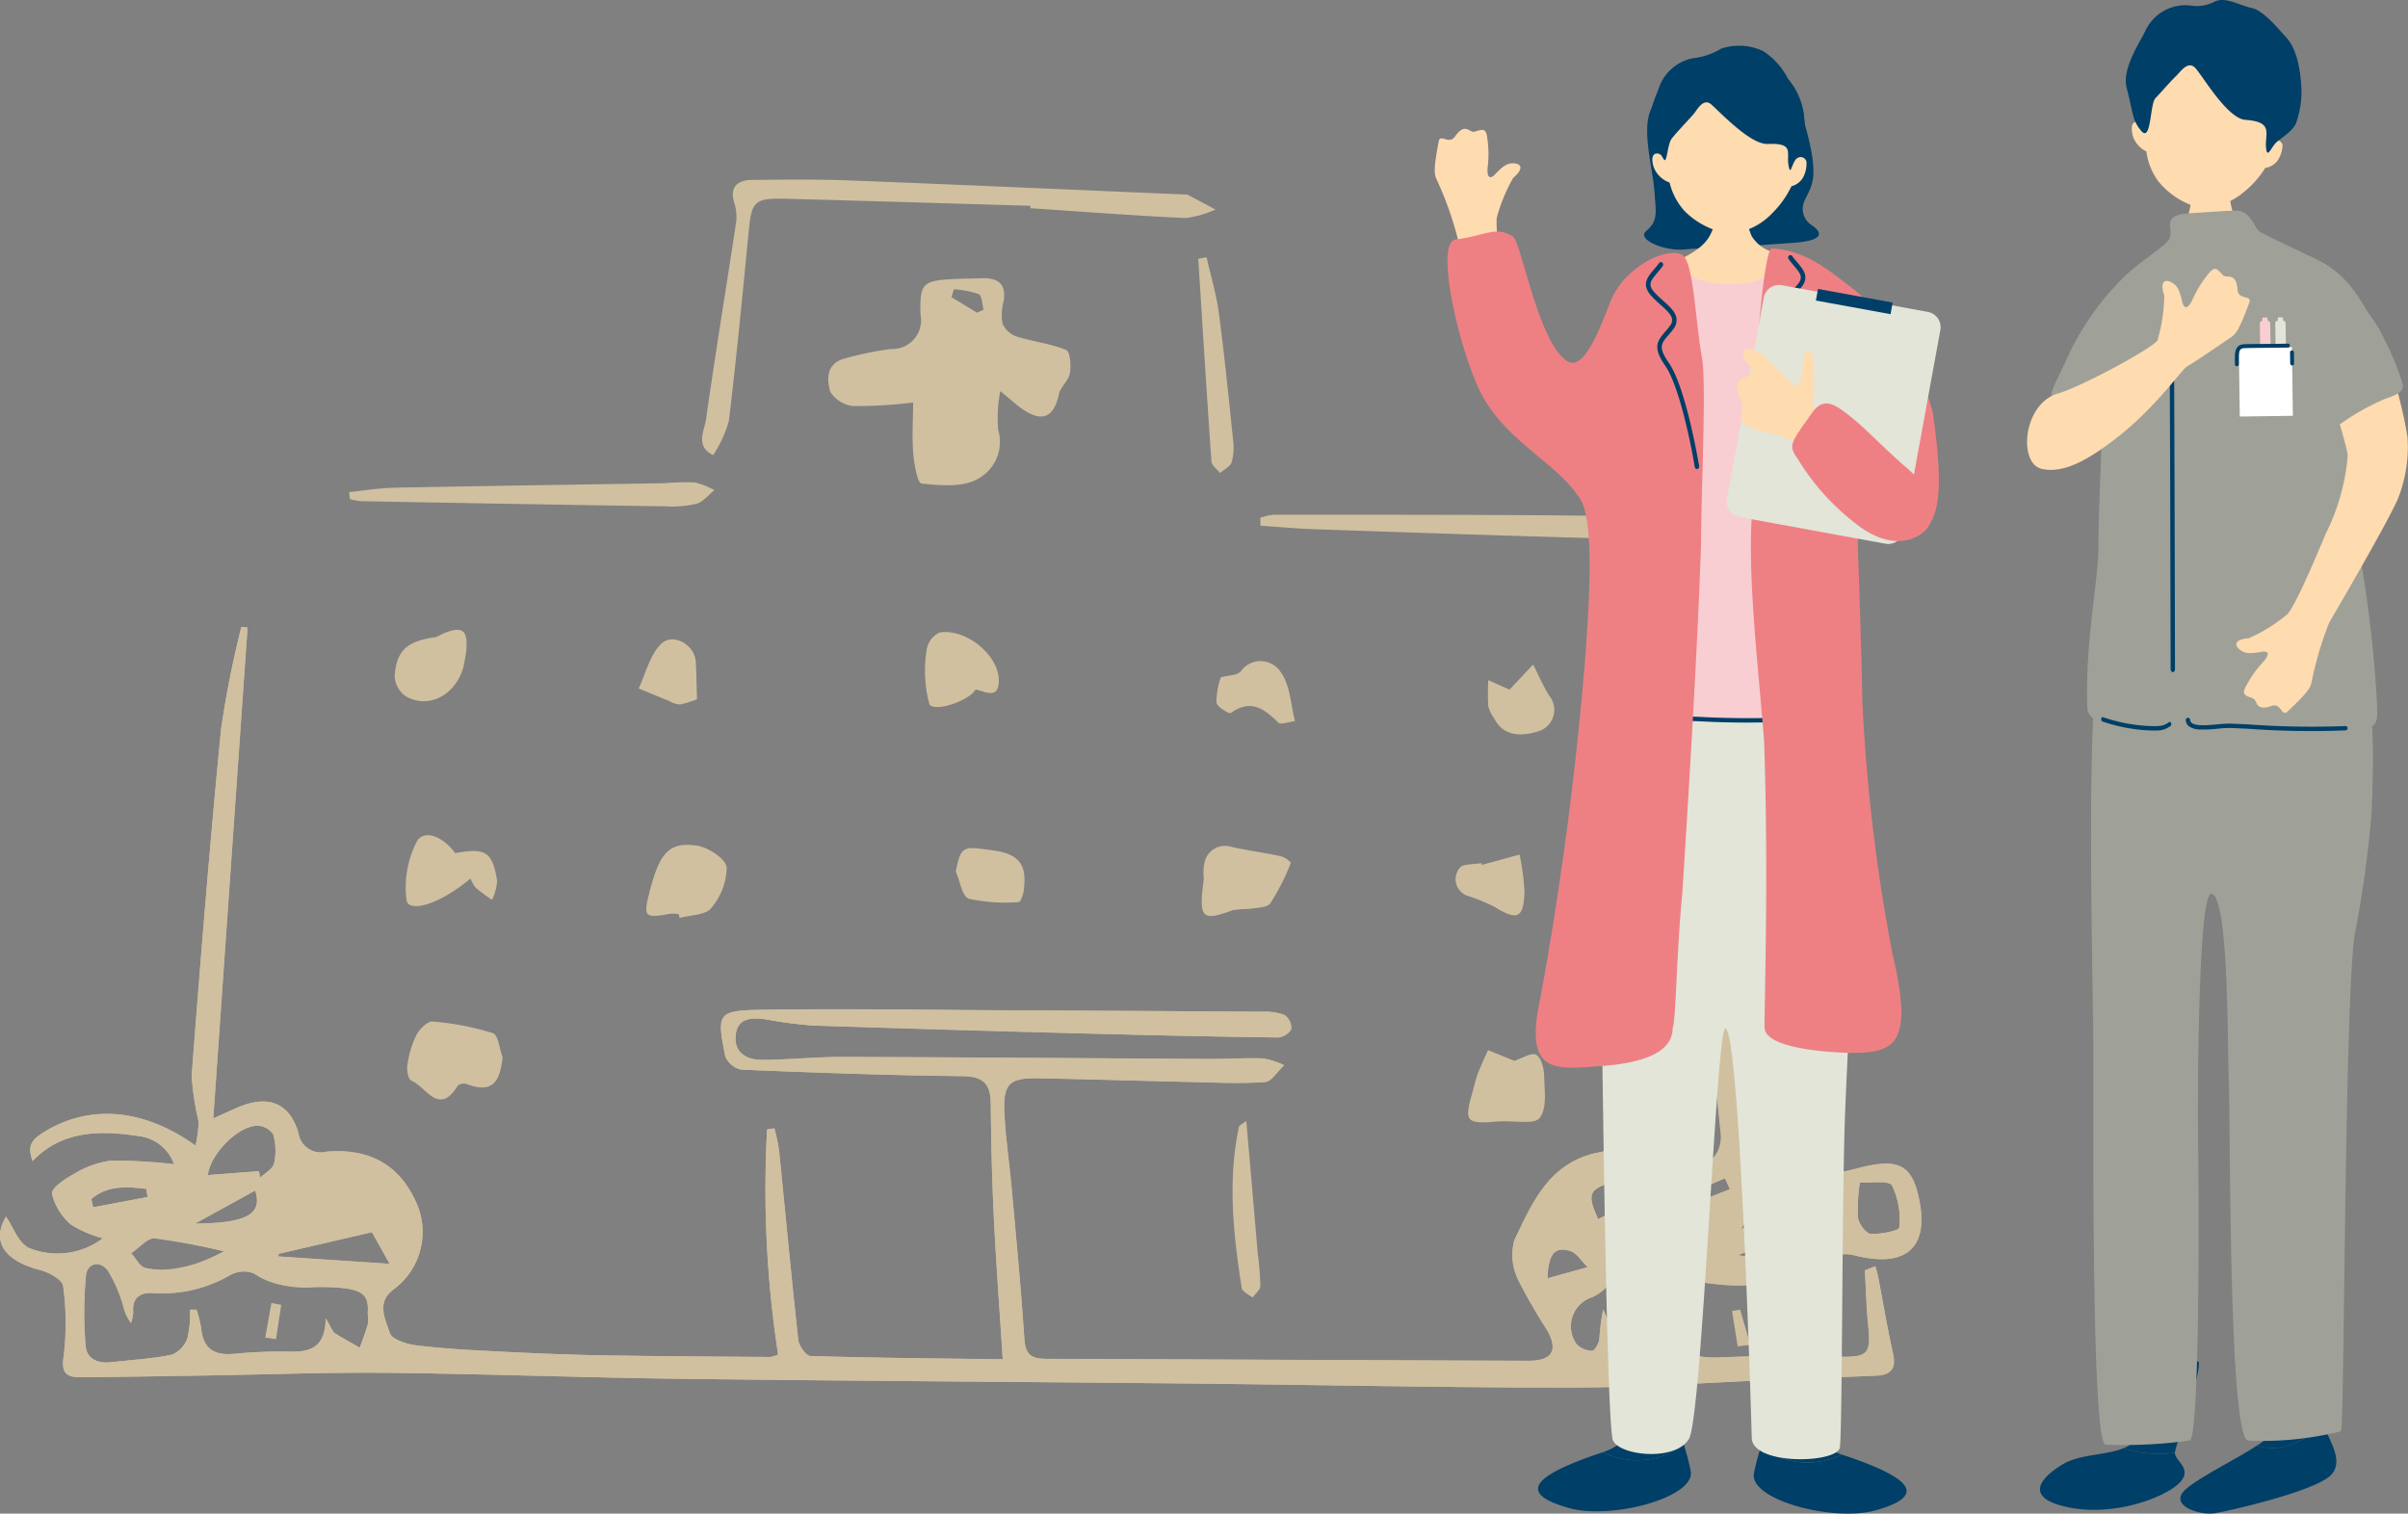 <svg xmlns="http://www.w3.org/2000/svg" xmlns:xlink="http://www.w3.org/1999/xlink" width="179.379" height="112.763" viewBox="0 0 179.379 112.763">
  <rect x="0" y="0" width="179.379" height="112.763" fill="#808080" stroke="none"/>
  <defs>
    <clipPath id="clip-path">
      <rect id="長方形_201" data-name="長方形 201" width="143.13" height="89.999" fill="#d0c0a0"/>
    </clipPath>
    <clipPath id="clip-path-2">
      <path id="パス_209" data-name="パス 209" d="M6.378,102.82a29.531,29.531,0,0,1,.026-5.23c.1-.9,1.042-1.163,1.64-.34a10.941,10.941,0,0,1,1.142,2.628,3.083,3.083,0,0,0,.571,1.256,2.757,2.757,0,0,0,.166-.794c-.086-1.008.427-1.475,1.43-1.435a10.026,10.026,0,0,0,5.789-1.332,2.083,2.083,0,0,1,1.778-.126,7.381,7.381,0,0,0,4.614,1.016,17.458,17.458,0,0,1,1.933.066c1.431.157,2.048.488,1.925,1.846a5.173,5.173,0,0,1,.015.829c-.164.6-.4,1.185-.605,1.777-.626-.358-1.265-.7-1.868-1.088-.17-.11-.233-.369-.668-1.11-.035,2.212-1.165,2.526-2.673,2.492a36.282,36.282,0,0,0-4.183.164c-1.542.146-2.288-.47-2.424-1.908a9.248,9.248,0,0,0-.342-1.382h-.486a8.179,8.179,0,0,1-.193,2.12A2.044,2.044,0,0,1,12.8,103.5c-1.474.309-3,.384-4.508.561a3.01,3.01,0,0,1-.358.022c-.858,0-1.5-.4-1.56-1.265m110.557-7.057c.529.153.9.8,1.346,1.221l-3,.828c.066-1.609.408-2.411,1.657-2.049M10.84,97.047c-.42-.091-.714-.721-1.065-1.1.587-.394,1.214-1.164,1.755-1.113A50.59,50.59,0,0,1,16.7,95.8a10.339,10.339,0,0,1-4.579,1.381,6.081,6.081,0,0,1-1.284-.137m9.907-.865c0-.064,0-.128,0-.193l6.963-1.612,1.31,2.355-8.274-.55m108.73-.1,5.62-2.018a5.07,5.07,0,0,1-4.326,2.132,7.683,7.683,0,0,1-1.294-.114m4.729-3.551-4.476,1.6c.88-2.083,2.243-2.444,4.476-1.6M19.015,91.275c.553,1.752-.595,2.432-4.484,2.46l4.484-2.46M6.8,91.906c1.185-1.017,2.627-.943,4.1-.75.031.2.062.4.093.6l-4.055.766c-.045-.2-.091-.41-.135-.614m132.561-1.245c.683-.024,1.414-.048,1.581.231a5.8,5.8,0,0,1,.532,3.154c-.01.2-1.4.5-2.12.449-.362-.027-.872-.727-.95-1.179a12.709,12.709,0,0,1,.138-2.65c.084.006.175.008.273.008.17,0,.357-.007.547-.014m-14.083,1.08L128.5,90.36l.371.814-3.278,1.286-.312-.719m-5.294-1.061c.511-.164.881-.709,1.33-1.061.495-.389,1.031-1.088,1.5-1.053.615.045,1.184.679,1.772,1.06-.393.513-.678,1.189-1.2,1.508-1.352.822-2.811,1.484-4.339,2.269-.851-1.856-.658-2.211.935-2.722M19.145,86.436a1.5,1.5,0,0,1,1.206.64,4.47,4.47,0,0,1,.069,2.173c-.092.406-.673.711-1.033,1.061-.034-.161-.067-.321-.1-.482l-3.8.29c.134-1.454,2.134-3.617,3.656-3.683m104.8-42.164a15.352,15.352,0,0,0-.012,1.562c.458,5.045.879,10.095,1.412,15.134.918,8.695,1.924,17.38,2.836,26.074a2.342,2.342,0,0,1-.586,1.832c-.752.622-1.4.081-2.023-.58a3.875,3.875,0,0,0-5.209-.449,3.107,3.107,0,0,1-1.056.554c-3.883.651-5.138,3.734-6.505,6.572a4.216,4.216,0,0,0,.309,3.013,40.951,40.951,0,0,0,2.164,3.75c.8,1.469.339,2.23-1.409,2.226-11.985-.031-23.971-.106-35.957-.143-1.088,0-1.527-.335-1.6-1.439-.244-3.72-.6-7.435-.936-11.15-.17-1.886-.455-3.765-.553-5.653-.118-2.27.341-2.706,2.584-2.662,3.8.075,7.6.194,11.4.277,1.81.04,3.628.137,5.424,0,.509-.04.953-.816,1.427-1.254a5.921,5.921,0,0,0-1.543-.5c-.787-.031-1.576-.01-2.364.012-.553.015-1.106.029-1.658.026-9.122-.048-18.242-.125-27.363-.151-1.985-.005-3.97.214-5.957.221-1.183,0-2.1-.557-1.971-1.833.13-1.295,1.161-1.341,2.239-1.188a32.485,32.485,0,0,0,3.473.458q10.43.349,20.862.608c4.6.121,9.211.224,13.817.284a1.263,1.263,0,0,0,1-.624,1.2,1.2,0,0,0-.523-1.06,4.335,4.335,0,0,0-1.7-.233q-9.3-.069-18.595-.105c-6.139-.029-12.278-.135-18.415-.046-3.545.051-3.578.2-2.945,3.454a1.67,1.67,0,0,0,1.2,1.01c5.484.225,10.97.427,16.457.483,1.671.017,2.114.67,2.129,2.072.028,2.781.087,5.563.223,8.342.171,3.482.432,6.96.668,10.681-4.88-.065-9.6-.1-14.318-.244-.326-.01-.86-.76-.909-1.2-.52-4.7-.954-9.418-1.431-14.128a14.754,14.754,0,0,0-.346-1.634l-.551.08a81.276,81.276,0,0,0,.821,16.777,2.522,2.522,0,0,1-.6.176c-4.327-.035-8.655-.052-12.981-.133-2.628-.049-5.256-.173-7.881-.307-1.858-.1-3.721-.2-5.563-.436-.685-.088-1.739-.442-1.886-.892-.35-1.068-1.077-2.353.358-3.327a5.322,5.322,0,0,0,1.523-6.583c-1.32-2.793-3.567-3.864-6.606-3.619a1.67,1.67,0,0,1-2.088-1.392c-.674-2.247-2.246-2.856-4.464-1.927-.511.214-1.012.449-1.883.838.866-12.4,1.709-24.482,2.552-36.558l-.464-.054a75.582,75.582,0,0,0-1.515,7.636c-.838,8.59-1.53,17.193-2.19,25.8a19.8,19.8,0,0,0,.518,3.4,8.5,8.5,0,0,1-.23,1.808C10.777,85.2,6.857,84.867,3.584,86.733c-1.341.764-1.55,1.2-1.161,2.345C4.6,86.8,7.433,86.769,10.317,87.216a3.164,3.164,0,0,1,2.646,2.093,37.531,37.531,0,0,0-4.725-.262,7.131,7.131,0,0,0-2.761,1.006c-.655.355-1.671,1.045-1.608,1.461a4.357,4.357,0,0,0,1.424,2.3,8.454,8.454,0,0,0,2.366,1.014,5.63,5.63,0,0,1-5.457.739C1.373,95.21.968,93.954.449,93.218-.633,95,.25,96.5,3.006,97.2c.655.165,1.644.721,1.7,1.179a20.256,20.256,0,0,1,.035,5.3c-.187,1.267.3,1.516,1.331,1.507,3.152-.029,6.3-.088,9.455-.138,4.457-.071,8.914-.243,13.369-.195,7.309.079,14.616.357,21.925.448,12.689.157,25.378.224,38.067.351,9.414.095,18.829.313,28.242.3,5.105-.006,10.208-.381,15.311-.589,2.449-.1,4.9-.192,7.348-.3,1.16-.05,1.469-.615,1.228-1.681-.426-1.883-.737-3.788-1.1-5.683-.052-.268-.141-.53-.213-.795l-.778.316c.08,1.388.109,2.78.252,4.162.215,2.074-.065,2.321-2.169,2.266-2.77-.072-5.547-.082-8.313.033-2.628.109-2.877.007-3.371-2.405a8.2,8.2,0,0,0-.4-1.119c-.509,1.178-.712,2.925-1.479,3.188-2.681.919-3.2-1.411-4.011-3.219a14.038,14.038,0,0,0-.286,2.223c-.045.321-.358.867-.537.861a1.659,1.659,0,0,1-1.165-.5,2.279,2.279,0,0,1,1.209-3.508,3.7,3.7,0,0,0,1.384-1.164c1.306-1.6,2.4-1.792,4.067-.662a2.525,2.525,0,0,0,.921.441c2.855.5,5.71,1.017,8.494-.331a9.25,9.25,0,0,1,1.515-.281c.468-.128,1.077-.235,1.322-.558.555-.734,1.1-.716,1.945-.511,3.621.882,5.322-.577,4.713-3.948-.5-2.78-1.477-3.347-4.337-2.651a31.419,31.419,0,0,1-4.446.839,4.143,4.143,0,0,1-4.244-3.437c-.674-6.088-1.273-12.184-2.012-18.266-.908-7.462-1.919-14.914-2.917-22.366a13.618,13.618,0,0,0-.629-2.107l-.472.065" transform="translate(0 -44.207)" fill="#d0c0a0"/>
    </clipPath>
    <clipPath id="clip-path-4">
      <rect id="長方形_207" data-name="長方形 207" width="72.5" height="112.763" fill="none"/>
    </clipPath>
  </defs>
  <g id="グループ_325" data-name="グループ 325" transform="translate(-7221.514 1220.964)">
    <g id="グループ_284" data-name="グループ 284" transform="translate(7221.514 -1207.583)">
      <g id="グループ_202" data-name="グループ 202">
        <g id="グループ_201" data-name="グループ 201" clip-path="url(#clip-path)">
          <path id="パス_207" data-name="パス 207" d="M15.892,85.891c.87-.388,1.371-.624,1.883-.838,2.218-.929,3.791-.32,4.464,1.927a1.669,1.669,0,0,0,2.087,1.392c3.039-.244,5.287.826,6.606,3.619a5.321,5.321,0,0,1-1.523,6.583c-1.435.975-.707,2.26-.358,3.327.148.45,1.2.8,1.886.892,1.842.238,3.705.341,5.563.436,2.625.135,5.253.259,7.881.307,4.327.08,8.654.1,12.981.133a2.537,2.537,0,0,0,.6-.177,81.276,81.276,0,0,1-.821-16.777l.551-.079a14.922,14.922,0,0,1,.346,1.633c.477,4.71.912,9.423,1.431,14.128.049.443.583,1.194.909,1.2,4.717.141,9.438.179,14.318.243-.238-3.72-.5-7.2-.669-10.681-.136-2.778-.195-5.561-.224-8.342-.014-1.4-.457-2.056-2.129-2.072-5.487-.056-10.973-.258-16.456-.483a1.668,1.668,0,0,1-1.2-1.01c-.633-3.253-.6-3.4,2.945-3.454,6.137-.089,12.276.017,18.415.046q9.3.044,18.595.105a4.321,4.321,0,0,1,1.7.233,1.192,1.192,0,0,1,.523,1.059,1.264,1.264,0,0,1-1,.624q-6.908-.089-13.816-.284-10.432-.277-20.863-.608a32.649,32.649,0,0,1-3.473-.458c-1.077-.154-2.108-.107-2.239,1.188-.128,1.276.788,1.836,1.971,1.832,1.986-.007,3.972-.226,5.957-.22,9.121.026,18.242.1,27.363.151,1.341.007,2.684-.092,4.022-.039a5.9,5.9,0,0,1,1.543.5c-.474.438-.918,1.215-1.427,1.254-1.8.139-3.614.042-5.424,0-3.8-.084-7.6-.2-11.4-.278-2.244-.044-2.7.391-2.585,2.662.1,1.888.383,3.767.553,5.653.334,3.715.692,7.429.936,11.15.072,1.1.511,1.436,1.6,1.439,11.986.036,23.971.111,35.957.143,1.748,0,2.205-.757,1.409-2.226a40.856,40.856,0,0,1-2.163-3.75,4.211,4.211,0,0,1-.31-3.012c1.368-2.839,2.623-5.921,6.505-6.573a3.1,3.1,0,0,0,1.056-.554,3.876,3.876,0,0,1,5.209.449c.626.661,1.272,1.2,2.023.581a2.345,2.345,0,0,0,.586-1.833c-.911-8.694-1.918-17.38-2.836-26.074-.532-5.039-.954-10.088-1.412-15.134a15.338,15.338,0,0,1,.012-1.561l.472-.066a13.688,13.688,0,0,1,.629,2.107c1,7.452,2.009,14.9,2.917,22.367.739,6.081,1.339,12.177,2.012,18.266a4.143,4.143,0,0,0,4.244,3.437,31.327,31.327,0,0,0,4.446-.838c2.86-.7,3.834-.129,4.337,2.65.609,3.371-1.092,4.83-4.713,3.948-.845-.206-1.39-.222-1.945.511-.244.323-.854.43-1.322.559a9.183,9.183,0,0,0-1.515.28c-2.784,1.348-5.639.83-8.494.331a2.525,2.525,0,0,1-.921-.441c-1.667-1.13-2.761-.936-4.067.662a3.717,3.717,0,0,1-1.384,1.164,2.279,2.279,0,0,0-1.208,3.508,1.658,1.658,0,0,0,1.164.5c.178.005.492-.539.537-.861a14.02,14.02,0,0,1,.286-2.223c.815,1.807,1.33,4.137,4.012,3.219.766-.263.968-2.009,1.478-3.187a8.136,8.136,0,0,1,.4,1.118c.494,2.413.743,2.514,3.371,2.405,2.767-.115,5.544-.1,8.313-.032,2.1.054,2.384-.192,2.169-2.267-.144-1.382-.173-2.774-.253-4.162l.778-.316c.072.265.162.526.213.794.366,1.895.679,3.8,1.1,5.683.241,1.067-.067,1.631-1.228,1.681-2.449.107-4.9.2-7.347.3-5.1.207-10.206.582-15.311.589-9.414.012-18.828-.207-28.243-.3-12.689-.127-25.379-.194-38.067-.352-7.309-.091-14.616-.369-21.925-.448-4.455-.048-8.913.124-13.369.195-3.152.05-6.3.109-9.455.138-1.033.009-1.519-.239-1.331-1.507a20.257,20.257,0,0,0-.035-5.3c-.054-.458-1.044-1.014-1.7-1.179C.249,96.506-.633,95,.449,93.218c.518.736.925,1.993,1.754,2.348a5.63,5.63,0,0,0,5.457-.739,8.472,8.472,0,0,1-2.366-1.015,4.357,4.357,0,0,1-1.424-2.3c-.063-.417.953-1.107,1.608-1.461a7.124,7.124,0,0,1,2.761-1.006,37.42,37.42,0,0,1,4.726.261,3.167,3.167,0,0,0-2.646-2.093c-2.885-.447-5.712-.42-7.893,1.862-.389-1.143-.18-1.58,1.161-2.345,3.272-1.866,7.193-1.529,10.978,1.186a8.5,8.5,0,0,0,.23-1.807,19.814,19.814,0,0,1-.518-3.4c.66-8.6,1.352-17.208,2.191-25.8a75.39,75.39,0,0,1,1.515-7.636l.464.054C17.6,61.41,16.757,73.487,15.892,85.891m8.375,14.891c.435.741.5,1,.668,1.11.6.39,1.242.73,1.868,1.088.206-.59.442-1.175.605-1.776a5.106,5.106,0,0,0-.015-.83c.123-1.359-.494-1.689-1.925-1.846-2.177-.239-4.533.36-6.547-1.083a2.083,2.083,0,0,0-1.778.126,10.029,10.029,0,0,1-5.79,1.332c-1-.039-1.516.427-1.43,1.436a2.792,2.792,0,0,1-.166.794,3.073,3.073,0,0,1-.572-1.256,10.952,10.952,0,0,0-1.142-2.628c-.6-.823-1.542-.559-1.64.34a29.531,29.531,0,0,0-.026,5.23c.069.982.885,1.366,1.918,1.244,1.506-.178,3.033-.252,4.508-.561a2.045,2.045,0,0,0,1.161-1.236,8.179,8.179,0,0,0,.193-2.12h.486a9.212,9.212,0,0,1,.343,1.382c.135,1.438.882,2.053,2.424,1.908a36,36,0,0,1,4.183-.164c1.509.034,2.639-.28,2.673-2.492M119.052,93.4c1.528-.784,2.987-1.447,4.339-2.269.525-.319.81-.995,1.2-1.508-.589-.381-1.159-1.015-1.773-1.06-.473-.034-1.01.665-1.5,1.053-.449.353-.819.9-1.33,1.061-1.594.512-1.786.866-.936,2.722M19.286,89.83c.034.161.067.321.1.482.36-.35.942-.655,1.033-1.061a4.477,4.477,0,0,0-.068-2.173,1.5,1.5,0,0,0-1.206-.64c-1.522.067-3.522,2.23-3.657,3.683l3.8-.29m9.734,6.9-1.31-2.355L20.748,95.99c0,.064,0,.128,0,.193l8.274.55m109.523-6.065a12.705,12.705,0,0,0-.138,2.649c.078.452.588,1.152.95,1.179.726.056,2.111-.245,2.121-.449a5.8,5.8,0,0,0-.531-3.154c-.24-.4-1.652-.176-2.4-.226M16.7,95.8a50.4,50.4,0,0,0-5.173-.971c-.543-.052-1.168.718-1.755,1.113.351.381.645,1.012,1.065,1.1,2.241.484,4.179-.405,5.863-1.244m2.311-4.528-4.483,2.46c3.889-.027,5.037-.707,4.483-2.46m96.264,6.538,3-.828c-.444-.422-.817-1.068-1.346-1.221-1.249-.362-1.592.44-1.657,2.049m14.2-1.729a5.369,5.369,0,0,0,5.62-2.018l-5.62,2.018m.254-1.947,4.476-1.6c-2.233-.84-3.6-.479-4.476,1.6M10.994,91.754l-.094-.6c-1.47-.192-2.911-.266-4.1.75l.134.615,4.056-.767m114.287-.013.312.719,3.278-1.286q-.186-.406-.371-.814l-3.219,1.381" transform="translate(0 -15.957)" fill="#d0c0a0"/>
        </g>
      </g>
      <g id="グループ_204" data-name="グループ 204" transform="translate(0 28.25)">
        <g id="グループ_203" data-name="グループ 203" clip-path="url(#clip-path-2)">
          <path id="パス_208" data-name="パス 208" d="M15.891,69.934c.867-12.4,1.709-24.481,2.553-36.558l-.464-.055a75.582,75.582,0,0,0-1.515,7.636c-.838,8.589-1.53,17.193-2.19,25.8a19.867,19.867,0,0,0,.517,3.4,8.457,8.457,0,0,1-.229,1.808c-3.785-2.716-7.705-3.052-10.979-1.186-1.341.764-1.55,1.2-1.16,2.345,2.182-2.283,5.009-2.309,7.893-1.862a3.164,3.164,0,0,1,2.646,2.092,37.536,37.536,0,0,0-4.726-.261A7.133,7.133,0,0,0,5.475,74.1c-.654.355-1.67,1.044-1.607,1.461a4.353,4.353,0,0,0,1.424,2.3,8.426,8.426,0,0,0,2.366,1.015,5.63,5.63,0,0,1-5.457.739C1.372,79.253.967,78,.448,77.261c-1.081,1.78-.2,3.287,2.558,3.986.655.166,1.644.722,1.7,1.18a20.252,20.252,0,0,1,.035,5.3c-.188,1.268.3,1.516,1.331,1.507,3.152-.028,6.3-.088,9.454-.137,4.457-.071,8.915-.243,13.37-.195,7.309.079,14.615.357,21.924.448,12.689.157,25.379.224,38.068.351,9.414.095,18.828.313,28.242.3,5.1-.006,10.207-.381,15.311-.589,2.449-.1,4.9-.192,7.347-.3,1.161-.051,1.469-.615,1.228-1.681-.426-1.883-.738-3.788-1.1-5.683-.052-.268-.141-.53-.213-.795l-.778.316c.081,1.387.109,2.78.252,4.162.216,2.074-.065,2.32-2.168,2.266-2.77-.072-5.547-.082-8.313.033-2.628.109-2.878.008-3.372-2.405a8.072,8.072,0,0,0-.4-1.118c-.51,1.178-.712,2.924-1.479,3.187-2.682.918-3.2-1.411-4.012-3.219a14.186,14.186,0,0,0-.286,2.224c-.044.321-.358.865-.537.86a1.654,1.654,0,0,1-1.164-.5,2.279,2.279,0,0,1,1.209-3.508,3.715,3.715,0,0,0,1.384-1.164c1.306-1.6,2.4-1.792,4.067-.662a2.525,2.525,0,0,0,.921.441c2.855.5,5.71,1.017,8.494-.331a9.224,9.224,0,0,1,1.515-.281c.467-.128,1.077-.235,1.322-.559.554-.733,1.1-.716,1.945-.51,3.621.882,5.322-.578,4.712-3.948-.5-2.78-1.477-3.348-4.337-2.651a31.138,31.138,0,0,1-4.446.838,4.143,4.143,0,0,1-4.244-3.437c-.674-6.088-1.273-12.184-2.013-18.266-.908-7.463-1.918-14.914-2.917-22.366a13.688,13.688,0,0,0-.629-2.107l-.473.066a15.522,15.522,0,0,0-.011,1.561c.457,5.046.879,10.095,1.411,15.134.919,8.693,1.925,17.379,2.837,26.074a2.343,2.343,0,0,1-.587,1.832c-.751.622-1.4.081-2.022-.58a3.875,3.875,0,0,0-5.209-.449,3.13,3.13,0,0,1-1.056.554c-3.883.652-5.138,3.735-6.506,6.572a4.216,4.216,0,0,0,.31,3.013,41.026,41.026,0,0,0,2.163,3.75c.8,1.469.339,2.23-1.408,2.226-11.986-.032-23.971-.106-35.957-.143-1.088,0-1.527-.335-1.6-1.438-.243-3.72-.6-7.435-.936-11.15-.169-1.886-.454-3.765-.553-5.654-.118-2.27.341-2.705,2.585-2.661,3.8.075,7.6.194,11.4.277,1.809.04,3.628.137,5.424,0,.509-.04.953-.815,1.426-1.254a5.888,5.888,0,0,0-1.543-.5c-1.338-.053-2.681.045-4.022.038-9.121-.048-18.242-.125-27.363-.15-1.985-.006-3.971.213-5.957.22-1.183,0-2.1-.557-1.971-1.831.13-1.3,1.161-1.342,2.239-1.189a32.484,32.484,0,0,0,3.473.458q10.43.349,20.862.608,6.907.184,13.816.284a1.265,1.265,0,0,0,1-.624,1.193,1.193,0,0,0-.523-1.06,4.335,4.335,0,0,0-1.7-.233q-9.3-.069-18.595-.105c-6.139-.029-12.279-.135-18.415-.047-3.545.052-3.578.2-2.945,3.455a1.668,1.668,0,0,0,1.2,1.01c5.484.225,10.97.428,16.456.482,1.672.017,2.115.67,2.129,2.073.029,2.781.088,5.563.224,8.342.171,3.482.431,6.96.668,10.681-4.88-.065-9.6-.1-14.318-.244-.326-.01-.859-.76-.908-1.2-.52-4.705-.954-9.419-1.431-14.128a14.9,14.9,0,0,0-.346-1.634l-.552.08a81.321,81.321,0,0,0,.821,16.777,2.53,2.53,0,0,1-.6.176c-4.328-.035-8.655-.052-12.981-.133-2.628-.049-5.255-.172-7.881-.307-1.858-.1-3.721-.2-5.563-.436-.685-.088-1.739-.442-1.886-.893-.35-1.067-1.077-2.352.358-3.327a5.321,5.321,0,0,0,1.523-6.583c-1.319-2.794-3.566-3.864-6.606-3.619a1.67,1.67,0,0,1-2.088-1.393c-.673-2.246-2.245-2.855-4.463-1.926-.511.214-1.013.449-1.883.838M74.514,15.748c.787.649,1.137.966,1.517,1.245,1.546,1.134,2.467.777,2.845-1,.118-.555.727-1.019.822-1.571.1-.574.034-1.608-.279-1.738-1.166-.482-2.483-.621-3.7-1.008a1.753,1.753,0,0,1-1.033-.952,3.732,3.732,0,0,1,.074-1.651c.213-1.246-.341-1.785-1.631-1.731-.642.027-1.286.02-1.928.05-2.478.119-2.7.281-2.629,2.658a2.144,2.144,0,0,1-2.219,2.563,23.95,23.95,0,0,0-3.416.705c-1.4.356-1.344,1.546-1.1,2.45a2.28,2.28,0,0,0,1.732,1.095,35.252,35.252,0,0,0,4.453-.263c-.007,1.288-.091,2.541.008,3.782.063.8.322,2.221.619,2.253,1.372.145,3.023.289,4.127-.31a3.141,3.141,0,0,0,1.58-3.694,10.477,10.477,0,0,1,.159-2.887m2.244-13.8-.006.176c3.852.256,7.7.553,11.558.731a7.4,7.4,0,0,0,2.232-.633q-1.034-.55-2.07-1.1A.435.435,0,0,0,88.3,1.11C79.945.756,71.591.383,63.235.06,60.858-.031,58.475,0,56.095.025c-1.145.011-1.763.484-1.4,1.7a3.428,3.428,0,0,1,.144,1.442c-.739,4.9-1.551,9.791-2.245,14.7-.123.871-.828,2,.533,2.662A9.137,9.137,0,0,0,54.292,18c.571-4.7,1.017-9.414,1.481-14.125C56,1.567,56.182,1.364,58.7,1.43c6.021.16,12.041.346,18.062.521M93.885,25.193q.007.293.013.587c1.366.091,2.73.219,4.1.266,7.291.251,14.581.5,21.874.695.867.024,2.1.78,2.461-.576a4.545,4.545,0,0,0-2.47-1.113c-8.341-.1-16.682-.084-25.023-.086a4.152,4.152,0,0,0-.952.227M26.008,23.278l.061.521a4.9,4.9,0,0,0,.824.155q11.378.206,22.757.386a7.67,7.67,0,0,0,2.255-.2c.5-.149.881-.661,1.314-1.01a5.719,5.719,0,0,0-1.456-.574,18.887,18.887,0,0,0-2.269.059c-6.706.111-13.412.2-20.117.335-1.125.022-2.246.212-3.368.325M37.44,65.4c-.236-.63-.32-1.677-.736-1.815a20.178,20.178,0,0,0-4.492-.861c-.378-.035-.979.577-1.207,1.019a7.438,7.438,0,0,0-.661,2.225c-.061.38.064,1.066.3,1.164,1.085.44,2.054,2.685,3.458.354a.731.731,0,0,1,.644-.111c2.027.767,2.491-.258,2.69-1.975m75.38.245-1.968-.8c-.254.578-.53,1.147-.755,1.735-.159.415-.247.856-.371,1.284-.684,2.348-.546,2.5,1.9,2.295,1.065-.09,2.677.263,3.078-.258.579-.753.356-2.119.327-3.22-.013-.528-.226-1.32-.6-1.5s-1.064.282-1.6.458M50.569,54.729c.019.094.039.187.058.281.8-.224,1.927-.213,2.338-.724a4.77,4.77,0,0,0,1.168-3.042c-.05-.61-1.346-1.492-2.185-1.619-2.116-.318-2.811.5-3.589,3.543-.448,1.754-.316,1.88,1.552,1.524a2.707,2.707,0,0,1,.658.036M33.913,50.181c-.932-1.288-2.357-1.8-2.871-.843a7.5,7.5,0,0,0-.755,4.323c.131,1,2.473.348,4.769-1.593a2.576,2.576,0,0,0,.4.7,14.478,14.478,0,0,0,1.2.89,3.784,3.784,0,0,0,.381-1.43c-.346-2.157-.869-2.468-3.118-2.047M89.677,52.06c-.049.4-.07.569-.088.735-.243,2.217.077,2.443,2.2,1.642a7.266,7.266,0,0,1,1.224-.1c.562-.1,1.375-.086,1.615-.423a16.7,16.7,0,0,0,1.533-3.025,1.69,1.69,0,0,0-.781-.489c-1.2-.258-2.415-.417-3.609-.681a1.565,1.565,0,0,0-2.064,1.249,3.5,3.5,0,0,0-.033,1.089M72.687,37.977c.734.18,1.711.738,1.724-.642.017-1.883-2.43-3.912-4.4-3.6A1.679,1.679,0,0,0,69.035,35a9.667,9.667,0,0,0,.192,4.057c.259.667,2.936-.185,3.46-1.08M89.877,5.784l-.619.1c.32,5.039.628,10.078.983,15.115.021.3.417.571.638.855.3-.267.767-.488.871-.813a4.166,4.166,0,0,0,.1-1.654c-.326-3.155-.64-6.312-1.058-9.457-.186-1.4-.6-2.768-.916-4.151M34.633,35.721c.035-.22.082-.438.1-.659.132-1.557-.332-1.851-1.851-1.18a1.966,1.966,0,0,1-.461.212c-2.085.3-2.867.948-3.028,2.861a1.948,1.948,0,0,0,.826,1.53c1.885,1.1,4.11-.339,4.413-2.765m58.209,34.42c-.374.272-.527.325-.543.4-.863,4.023-.427,8.036.2,12.041.042.269.528.477.807.713.2-.291.576-.578.581-.873a23.9,23.9,0,0,0-.2-2.481c-.277-3.186-.551-6.372-.847-9.8m-1.9-33.056a5.814,5.814,0,0,0-.323,1.881c.053.32.952.854,1.062.776,1.515-1.08,2.505-.3,3.551.712.183.178.816-.063,1.242-.111-.323-1.245-.355-2.681-1.072-3.667a1.8,1.8,0,0,0-2.966-.045c-.233.3-.92.294-1.493.456M112.446,38l-1.582-.71a17.968,17.968,0,0,0,0,1.955,3.009,3.009,0,0,0,.445.9c.741,1.476,2.256,1.294,3.329.944a1.666,1.666,0,0,0,.76-2.646c-.456-.741-.8-1.543-1.192-2.318L112.446,38M71.2,51.545c.314.707.473,1.874.976,2.031a12.825,12.825,0,0,0,3.72.25c.126,0,.325-.534.364-.836.212-1.654-.05-2.724-2.285-3.016-2.15-.281-2.37-.459-2.774,1.571M51.924,38.713c-.04-1.27-.041-2.043-.093-2.812-.087-1.27-1.727-2.178-2.6-1.29-.835.845-1.123,2.18-1.651,3.3.764.316,1.525.636,2.291.945a1.75,1.75,0,0,0,.8.249,7.9,7.9,0,0,0,1.258-.39m58.452,12.344c-.012-.045-.025-.091-.038-.136-.551.108-1.4.045-1.6.359a1.3,1.3,0,0,0,.612,2.08,14.523,14.523,0,0,1,1.889.768c1.764,1.1,2.242.946,2.32-1a16.337,16.337,0,0,0-.369-2.846l-2.817.771m19.071,35.87.95-.118q-.388-1.313-.777-2.627l-.595.113.422,2.632m5.664.09.913-.123-.489-2.571-.6.082q.087,1.306.175,2.612" transform="translate(0 -28.25)" fill="#d0c0a0"/>
        </g>
      </g>
      <g id="グループ_206" data-name="グループ 206">
        <g id="グループ_205" data-name="グループ 205" clip-path="url(#clip-path)">
          <path id="パス_210" data-name="パス 210" d="M109.368,19.9a10.472,10.472,0,0,0-.158,2.887,3.142,3.142,0,0,1-1.581,3.694c-1.1.6-2.754.455-4.127.31-.3-.031-.556-1.456-.619-2.253-.1-1.241-.014-2.494-.007-3.782a35.268,35.268,0,0,1-4.454.263,2.28,2.28,0,0,1-1.732-1.095c-.243-.9-.3-2.094,1.1-2.45a23.95,23.95,0,0,1,3.416-.705,2.144,2.144,0,0,0,2.219-2.563c-.068-2.377.151-2.539,2.629-2.658.642-.031,1.286-.024,1.928-.05,1.29-.054,1.844.484,1.631,1.731a3.732,3.732,0,0,0-.075,1.651,1.753,1.753,0,0,0,1.033.952c1.218.387,2.534.526,3.7,1.008.313.13.379,1.164.28,1.738-.1.552-.7,1.017-.822,1.571-.378,1.773-1.3,2.131-2.845,1-.38-.279-.729-.6-1.517-1.245m-1.732-5.841.491-.228c-.116-.4-.111-1.031-.373-1.159a6.894,6.894,0,0,0-1.842-.357l-.178.587,1.9,1.157" transform="translate(-34.853 -4.148)" fill="#d0c0a0"/>
          <path id="パス_211" data-name="パス 211" d="M106.3,1.951c-6.021-.175-12.041-.362-18.062-.521-2.513-.066-2.7.137-2.923,2.449C84.853,8.591,84.407,13.3,83.836,18a9.141,9.141,0,0,1-1.165,2.525c-1.361-.667-.656-1.791-.533-2.662.694-4.906,1.506-9.8,2.245-14.7a3.428,3.428,0,0,0-.144-1.442c-.362-1.219.256-1.693,1.4-1.7C88.019,0,90.4-.031,92.779.06c8.356.322,16.709.7,25.064,1.05a.433.433,0,0,1,.173.019q1.038.544,2.07,1.1a7.417,7.417,0,0,1-2.232.633c-3.856-.178-7.706-.475-11.558-.731l.006-.176" transform="translate(-29.544 0)" fill="#d0c0a0"/>
          <path id="パス_212" data-name="パス 212" d="M146.919,39.3a4.143,4.143,0,0,1,.952-.227c8.341,0,16.683-.016,25.023.086a4.547,4.547,0,0,1,2.471,1.113c-.363,1.356-1.594.6-2.462.576-7.292-.2-14.583-.444-21.873-.695-1.367-.047-2.731-.175-4.1-.266,0-.2-.008-.392-.013-.587" transform="translate(-53.033 -14.103)" fill="#d0c0a0"/>
          <path id="パス_213" data-name="パス 213" d="M40.7,36.007c1.123-.112,2.243-.3,3.368-.325,6.7-.132,13.411-.224,20.117-.335a18.872,18.872,0,0,1,2.269-.059,5.743,5.743,0,0,1,1.456.574c-.434.35-.814.861-1.314,1.01a7.664,7.664,0,0,1-2.255.2q-11.379-.173-22.757-.387a4.839,4.839,0,0,1-.824-.155l-.061-.521" transform="translate(-14.692 -12.729)" fill="#d0c0a0"/>
          <path id="パス_214" data-name="パス 214" d="M54.572,100.831c-.2,1.718-.663,2.742-2.69,1.976a.725.725,0,0,0-.644.111c-1.4,2.33-2.373.085-3.458-.355-.241-.1-.366-.784-.3-1.163a7.435,7.435,0,0,1,.661-2.226c.228-.441.829-1.054,1.206-1.019a20.179,20.179,0,0,1,4.493.862c.415.138.5,1.185.736,1.814" transform="translate(-17.132 -35.43)" fill="#d0c0a0"/>
          <path id="パス_215" data-name="パス 215" d="M174.6,102.278c.538-.175,1.231-.63,1.6-.457s.59.968.6,1.5c.029,1.1.252,2.467-.327,3.221-.4.521-2.012.167-3.078.258-2.441.208-2.579.052-1.895-2.295.125-.429.212-.869.371-1.285.225-.588.5-1.157.755-1.734l1.968.8" transform="translate(-61.78 -36.631)" fill="#d0c0a0"/>
          <path id="パス_216" data-name="パス 216" d="M77.764,82.724a2.707,2.707,0,0,0-.658-.036c-1.868.356-2,.23-1.552-1.524.778-3.044,1.472-3.862,3.589-3.543.838.127,2.134,1.008,2.184,1.619a4.77,4.77,0,0,1-1.168,3.042c-.411.511-1.534.5-2.338.724-.02-.094-.04-.188-.059-.281" transform="translate(-27.195 -27.995)" fill="#d0c0a0"/>
          <path id="パス_217" data-name="パス 217" d="M50.989,77.771c2.249-.421,2.772-.111,3.118,2.047a3.784,3.784,0,0,1-.381,1.43,14.441,14.441,0,0,1-1.2-.89,2.557,2.557,0,0,1-.4-.7c-2.3,1.941-4.638,2.6-4.769,1.593a7.5,7.5,0,0,1,.755-4.323c.514-.953,1.939-.445,2.871.843" transform="translate(-17.076 -27.591)" fill="#d0c0a0"/>
          <path id="パス_218" data-name="パス 218" d="M140.244,80.109a3.5,3.5,0,0,1,.033-1.088,1.565,1.565,0,0,1,2.063-1.25c1.194.265,2.414.423,3.609.681a1.678,1.678,0,0,1,.781.488,16.677,16.677,0,0,1-1.533,3.025c-.24.337-1.053.325-1.615.423a7.206,7.206,0,0,0-1.225.1c-2.124.8-2.445.574-2.2-1.643.019-.166.04-.332.088-.735" transform="translate(-50.567 -28.049)" fill="#d0c0a0"/>
          <path id="パス_219" data-name="パス 219" d="M111.616,57.017c-.525.9-3.2,1.747-3.46,1.08a9.667,9.667,0,0,1-.192-4.057,1.68,1.68,0,0,1,.972-1.26c1.974-.316,4.421,1.713,4.4,3.6-.013,1.38-.99.822-1.724.642" transform="translate(-38.929 -19.04)" fill="#d0c0a0"/>
          <path id="パス_220" data-name="パス 220" d="M140.3,9.051c.312,1.383.73,2.753.915,4.151.418,3.145.732,6.3,1.058,9.457a4.154,4.154,0,0,1-.1,1.654c-.1.325-.568.546-.871.813-.221-.284-.616-.559-.637-.855-.355-5.037-.665-10.076-.983-15.115l.619-.1" transform="translate(-50.419 -3.267)" fill="#d0c0a0"/>
          <path id="パス_221" data-name="パス 221" d="M51.236,54.669c-.3,2.426-2.529,3.863-4.414,2.765A1.948,1.948,0,0,1,46,55.9c.161-1.913.944-2.562,3.028-2.861a1.95,1.95,0,0,0,.461-.213c1.519-.67,1.983-.376,1.851,1.18-.019.22-.066.439-.1.659" transform="translate(-16.602 -18.948)" fill="#d0c0a0"/>
          <path id="パス_222" data-name="パス 222" d="M144.706,109.761c.3,3.432.57,6.618.845,9.8a23.552,23.552,0,0,1,.2,2.481c-.005.295-.377.582-.581.872-.28-.236-.766-.443-.808-.713-.624-4-1.061-8.018-.2-12.041.018-.079.171-.132.544-.4" transform="translate(-51.863 -39.62)" fill="#d0c0a0"/>
          <path id="パス_223" data-name="パス 223" d="M142.114,57.339c.573-.161,1.26-.151,1.493-.455a1.8,1.8,0,0,1,2.966.045c.717.986.748,2.423,1.071,3.668-.425.047-1.058.289-1.242.111-1.045-1.016-2.036-1.792-3.55-.712-.111.079-1.009-.456-1.063-.776a5.8,5.8,0,0,1,.324-1.881" transform="translate(-51.175 -20.254)" fill="#d0c0a0"/>
          <path id="パス_224" data-name="パス 224" d="M175.053,58.407l1.76-1.879c.394.775.736,1.578,1.192,2.318a1.666,1.666,0,0,1-.759,2.646c-1.073.35-2.588.533-3.33-.943a3.016,3.016,0,0,1-.445-.9,17.8,17.8,0,0,1,0-1.954l1.583.709" transform="translate(-62.606 -20.405)" fill="#d0c0a0"/>
          <path id="パス_225" data-name="パス 225" d="M111.416,79.677c.4-2.03.624-1.852,2.774-1.571,2.235.292,2.5,1.361,2.285,3.016-.038.3-.238.835-.364.835a12.825,12.825,0,0,1-3.72-.249c-.5-.157-.661-1.323-.976-2.031" transform="translate(-40.217 -28.133)" fill="#d0c0a0"/>
          <path id="パス_226" data-name="パス 226" d="M78.8,58.062a7.947,7.947,0,0,1-1.258.39,1.75,1.75,0,0,1-.8-.249c-.766-.309-1.528-.629-2.291-.944.528-1.12.817-2.454,1.651-3.3.876-.888,2.515.02,2.6,1.29.053.77.054,1.543.094,2.812" transform="translate(-26.875 -19.35)" fill="#d0c0a0"/>
          <path id="パス_227" data-name="パス 227" d="M171.634,79.461l2.817-.771a16.268,16.268,0,0,1,.369,2.846c-.078,1.942-.557,2.092-2.32,1a14.52,14.52,0,0,0-1.889-.767A1.3,1.3,0,0,1,170,79.683c.2-.313,1.045-.25,1.6-.358l.038.136" transform="translate(-61.257 -28.404)" fill="#d0c0a0"/>
          <path id="パス_228" data-name="パス 228" d="M202.329,134.477l-.422-2.633.595-.112q.389,1.313.777,2.627l-.95.118" transform="translate(-72.882 -47.551)" fill="#d0c0a0"/>
          <path id="パス_229" data-name="パス 229" d="M211.331,134.648q-.087-1.306-.175-2.612l.6-.082.489,2.571-.913.123" transform="translate(-76.22 -47.631)" fill="#d0c0a0"/>
          <path id="パス_230" data-name="パス 230" d="M32.113,131.106q-.2,1.281-.394,2.561l-.8-.123q.23-1.285.459-2.571l.733.134" transform="translate(-11.161 -47.276)" fill="#d0c0a0"/>
        </g>
      </g>
    </g>
    <g id="グループ_285" data-name="グループ 285" transform="translate(7328.393 -1220.964)">
      <g id="グループ_208" data-name="グループ 208" clip-path="url(#clip-path-4)">
        <path id="パス_231" data-name="パス 231" d="M114.032,28.32c.148,0,2.578.023,2.763.005.074.314.216,1.57.363,1.969A12.6,12.6,0,0,0,119,33.332c1.681,2.283-7.831,1.711-6.9.649a8.949,8.949,0,0,0,1.922-4.015,8.484,8.484,0,0,0,.017-1.646" transform="translate(-57.736 -14.595)" fill="#ffdbb0"/>
        <path id="パス_232" data-name="パス 232" d="M117.763,13.084C118.463,9.816,118,5.7,114,5.1s-5.854,3.415-6.153,6.743a.374.374,0,0,0-.694.211,1.749,1.749,0,0,0,.265,1.1,1.97,1.97,0,0,0,.811.727,4.788,4.788,0,0,0,.851,2.173,5.839,5.839,0,0,0,3.146,2.03,4.852,4.852,0,0,0,3.257-1.176,6.969,6.969,0,0,0,1.6-1.8,1.418,1.418,0,0,0,.882-.5,2.137,2.137,0,0,0,.408-1.176.438.438,0,0,0-.609-.351" transform="translate(-55.218 -2.597)" fill="#ffdbb0"/>
        <path id="パス_233" data-name="パス 233" d="M111.256.443a2.916,2.916,0,0,0,1.592-.326c.788-.385,1.84.284,2.76.481s2.114,1.731,2.457,2.072c.93.928,1.154,2.567,1.235,3.9a7.214,7.214,0,0,1-.391,2.585c-.267.621-1.013,1.052-1.442,1.419s-.726,1.369-.806.379.583-1.881-1.526-2.022c-1.363-.091-3.2-3.3-3.747-3.872s-1.1.3-1.44.619-1.115,1.212-1.525,1.64-.306,3.28-1.033,2.456c-.666-.755-.6-1.224-1.113-3.253-.345-1.37.894-3.2,1.4-4.227A3.288,3.288,0,0,1,111.256.443" transform="translate(-54.739 0)" fill="#003f67"/>
        <path id="パス_234" data-name="パス 234" d="M131.383,213.4a2.975,2.975,0,0,1-.172-.544c-.223-1.186.446-4.161.334-4.964,0,0-3.959.241-4.048,1.388s.409,3.907-.231,4.828a3.493,3.493,0,0,1-.862.72c1.772.637,3.407-.386,4.978-1.429" transform="translate(-65.144 -107.138)" fill="#003f67"/>
        <path id="パス_235" data-name="パス 235" d="M125.3,219.254c-1.571,1.043-3.206,2.066-4.978,1.429-1.469.98-4.25,2.319-5.313,3.259-1.358,1.2,1.022,1.968,2.149,1.791s7.2-1.59,8.549-2.74c1.162-.988.067-2.562-.407-3.739" transform="translate(-59.061 -112.995)" fill="#003f67"/>
        <path id="パス_236" data-name="パス 236" d="M99.242,222.636c-1.214.5-3.216.445-4.432,1.146-1.648.95-3.167,2.548.377,3.261s7.377-.855,8.3-1.9c.9-1.02-.421-1.565-.4-2.171a8.734,8.734,0,0,1-3.841-.338" transform="translate(-47.944 -114.738)" fill="#003f67"/>
        <path id="パス_237" data-name="パス 237" d="M111.461,208.887s-3.846-.8-4.08-.2,0,4.384-.607,5.835a1.575,1.575,0,0,1-.926.808,8.729,8.729,0,0,0,3.841.338.351.351,0,0,1,0-.039c.079-.622,1.966-5.772,1.773-6.745" transform="translate(-54.549 -107.435)" fill="#003f67"/>
        <path id="パス_238" data-name="パス 238" d="M120.858,103.325c.756.171,1.241,3.7.9,10.641a83.793,83.793,0,0,1-1.214,8.756c-.8,4.284-.786,37.08-1.055,37.159a24.146,24.146,0,0,1-6.886.694c-1.514.072-1.336-24.122-1.472-27-.1-2.1.027-13.588-1.292-13.729-1.032-.11-1.04,16.145-.989,18.851.057,3.05.147,21.63-.623,21.868a35.474,35.474,0,0,1-6.267.314c-1.1-.106-.89-25.156-.921-30.293-.025-4.243-.615-27.416.6-27.257.624.082,19.225,0,19.225,0" transform="translate(-51.984 -53.249)" fill="#9fa198"/>
        <path id="パス_239" data-name="パス 239" d="M100.206,37.306c1.345-1.29,3.092-2.255,3.36-2.839.365-.794-.677-1.724,1.411-1.872,1.549-.11,2.981-.212,3.59-.2,1.089.023,1.357,1.354,1.732,1.562.51.282,2.539,1.27,4.025,1.957,2.73,1.263,3.469,3.307,4.291,4.417,2.871,3.871.357,7.842-.454,10.469a17.508,17.508,0,0,0-.3,7.842,92.723,92.723,0,0,1,1.187,10.864c.022,1.572-.215,1.418-2.932,1.421a39.485,39.485,0,0,1-5.294-.148c-1.132-.157-6.544.054-8.16.012-1.5-.039-5.142.357-5.209-1.392-.184-4.717.824-9.556.823-11.88,0-2.379.265-7.865.252-8.725-.008-.552-1.071.155-3.354-1.891-.831-.744-.3-1.13.9-3.8a19.9,19.9,0,0,1,4.136-5.792" transform="translate(-48.84 -16.695)" fill="#9fa198"/>
        <path id="パス_240" data-name="パス 240" d="M113.167,73.388h0c-.09,0-.162-.1-.161-.221.007-1.922-.066-25.728-.094-27.711,0-.121.069-.22.159-.221s.164.1.166.216c.028,1.985.1,25.8.094,27.721,0,.119-.071.214-.159.216" transform="translate(-58.188 -23.312)" fill="#003f67"/>
        <path id="パス_241" data-name="パス 241" d="M116.514,111.217a9.723,9.723,0,0,0,1.293-.06,9,9,0,0,1,.947-.055c.226.005.705.028,1.33.058a64.214,64.214,0,0,0,7.283.119.163.163,0,0,0-.055-.321,66.129,66.129,0,0,1-7.212-.122c-.629-.03-1.111-.053-1.338-.059a9.4,9.4,0,0,0-.984.056c-.713.064-1.6.144-1.907-.118a.3.3,0,0,1-.109-.222.159.159,0,0,0-.173-.15.162.162,0,0,0-.151.174.623.623,0,0,0,.221.446,1.433,1.433,0,0,0,.853.254" transform="translate(-59.493 -56.867)" fill="#003f67"/>
        <path id="パス_242" data-name="パス 242" d="M106.5,111.24c-.183,0-.4,0-.674-.017a12.41,12.41,0,0,1-3.3-.658.178.178,0,0,1-.083-.2c.014-.087.073-.142.132-.12a12.232,12.232,0,0,0,3.252.649c1.083.052,1.273,0,1.677-.284.054-.038.121,0,.147.078a.2.2,0,0,1-.051.216,1.648,1.648,0,0,1-1.1.332" transform="translate(-52.796 -56.816)" fill="#003f67"/>
        <rect id="長方形_203" data-name="長方形 203" width="0.099" height="0.456" transform="matrix(1, -0.015, 0.015, 1, 63.037, 30.386)" fill="#003f67"/>
        <path id="パス_243" data-name="パス 243" d="M129.192,49.44c0-.1.113-.175.254-.177l.258,0c.142,0,.258.075.259.17l.083,5.9c0,.1-.113.175-.254.177l-.258,0c-.141,0-.258-.074-.259-.17Z" transform="translate(-66.581 -25.386)" fill="#e2e5d8"/>
        <path id="パス_244" data-name="パス 244" d="M129.57,48.8c0-.012.059-.022.131-.023l.132,0c.072,0,.131.008.131.019l.01.717c0,.012-.059.022-.131.023l-.132,0c-.072,0-.132-.008-.132-.019Z" transform="translate(-66.775 -25.136)" fill="#e2e5d8"/>
        <path id="パス_245" data-name="パス 245" d="M129.495,61.684c-.005-.024.09-.045.211-.047l.221,0c.122,0,.217.017.212.041l-.146.751a.3.3,0,0,1-.111.013h-.109a.292.292,0,0,1-.111-.01Z" transform="translate(-66.737 -31.764)" fill="#e2e5d8"/>
        <rect id="長方形_204" data-name="長方形 204" width="0.099" height="0.456" transform="matrix(1, -0.015, 0.015, 1, 61.889, 30.402)" fill="#f8ced2"/>
        <path id="パス_246" data-name="パス 246" d="M126.823,49.473c0-.095.113-.174.254-.177l.258,0c.141,0,.258.075.259.17l.084,5.9c0,.1-.113.175-.255.177l-.258,0c-.141,0-.258-.074-.259-.17Z" transform="translate(-65.36 -25.404)" fill="#f8ced2"/>
        <path id="パス_247" data-name="パス 247" d="M127.2,48.831c0-.012.059-.022.131-.023l.132,0c.072,0,.131.008.131.019l.01.717c0,.012-.059.022-.131.023l-.132,0c-.073,0-.132-.008-.132-.019Z" transform="translate(-65.554 -25.153)" fill="#f8ced2"/>
        <path id="パス_248" data-name="パス 248" d="M127.125,61.717c-.005-.024.09-.045.211-.047l.221,0c.122,0,.217.017.212.041l-.146.751a.3.3,0,0,1-.111.013H127.4a.31.31,0,0,1-.111-.009Z" transform="translate(-65.515 -31.781)" fill="#f8ced2"/>
        <rect id="長方形_205" data-name="長方形 205" width="3.956" height="5.116" transform="matrix(1, -0.014, 0.014, 1, 59.897, 25.916)" fill="#fff"/>
        <path id="パス_249" data-name="パス 249" d="M131.622,54.992a.146.146,0,0,0,.144-.148l-.012-.827a.146.146,0,0,0-.292,0l.012.827a.147.147,0,0,0,.148.144" transform="translate(-67.75 -27.764)" fill="#003f67"/>
        <path id="パス_250" data-name="パス 250" d="M123.13,54.506a.145.145,0,0,0,.144-.144c0-.093,0-.184,0-.274-.008-.664.024-.916.406-.931.323-.013,1.012-.018,1.68-.024s1.311-.011,1.586-.022a.146.146,0,0,0,.139-.153.151.151,0,0,0-.153-.139c-.267.012-.9.017-1.575.022s-1.362.011-1.689.024c-.7.028-.694.665-.686,1.228,0,.087,0,.177,0,.267a.146.146,0,0,0,.145.147h0" transform="translate(-63.379 -27.22)" fill="#003f67"/>
        <path id="パス_251" data-name="パス 251" d="M92.135,56.233c1.71.4,3.623-.827,5.3-2.088,3.123-2.341,5.117-5.309,5.531-5.547.636-.366,2.282-1.489,3.333-2.211.428-.294.734-1.03,1.293-2.511.247-.654-.811-.171-.87-.99-.1-1.38-.822-.783-1.1-1.094-.489-.538-.614-.7-1.2.078a8.391,8.391,0,0,0-1.051,1.752c-.18.409-.585.957-.768.161s-.331-1.222-.849-1.471-.812.069-.485,1.006a12.665,12.665,0,0,1-.494,3.3c-.05.442-5.588,3.468-7.427,4-2.6.752-2.984,5.2-1.213,5.614" transform="translate(-46.923 -21.303)" fill="#ffdbb0"/>
        <path id="パス_252" data-name="パス 252" d="M130.117,74.1a25.744,25.744,0,0,0-1.313,4.469c-.1.495-.644,1.048-1.757,2.111-.492.47-.461-.662-1.217-.4-1.273.435-1.013-.439-1.4-.574-.668-.234-.861-.283-.387-1.1a8.173,8.173,0,0,1,1.169-1.606c.3-.316.634-.887-.148-.749s-1.219.167-1.639-.2-.247-.753.716-.816a12.3,12.3,0,0,0,2.768-1.7c.572-.323,2.439-4.85,2.982-6.128a15.9,15.9,0,0,0,1.618-5.749c0-.565-1.2-4.388-1.5-5.365-.347-1.166,3.851-3.478,4.325-2.171a32.693,32.693,0,0,1,1.625,6.108,10.443,10.443,0,0,1-.748,4.706c-.932,2.047-4.844,8.735-5.1,9.168" transform="translate(-63.499 -27.687)" fill="#ffdbb0"/>
        <path id="パス_253" data-name="パス 253" d="M138,46.777c1.493-.285,3.234,3.992,3.668,5.221.408,1.152.433,1.293-1.153,1.847a17.913,17.913,0,0,0-3.215,1.809c-.831.414-1.643-1.112-1.839-3.485s.52-5.006,2.54-5.392" transform="translate(-69.793 -24.1)" fill="#9fa198"/>
        <path id="パス_254" data-name="パス 254" d="M56.152,214.968c-3.358-1.128.1-3.663-.815-7.026,0,0-1.592-1.888-2.4-.7a43.172,43.172,0,0,0-2.83,7.173,5.855,5.855,0,0,0,6.043.551" transform="translate(-25.824 -106.603)" fill="#003f67"/>
        <path id="パス_255" data-name="パス 255" d="M55.619,223.023l-.023-.008a5.856,5.856,0,0,1-6.043-.551,17.3,17.3,0,0,0-.511,1.965c-.331,1.96,5.914,3.631,9.084,2.736,3.637-1.027,3.042-2.306-2.507-4.142" transform="translate(-25.268 -114.649)" fill="#003f67"/>
        <path id="パス_256" data-name="パス 256" d="M25.824,214.96c3.358-1.129,1.427-3.675,2.338-7.038,0,0,2.141-1.485,2.948-.295.615.907-.032,4.208.757,6.782a5.855,5.855,0,0,1-6.043.551" transform="translate(-13.309 -106.765)" fill="#003f67"/>
        <path id="パス_257" data-name="パス 257" d="M20.677,222.671l.022-.008a5.856,5.856,0,0,0,6.043-.551,17.2,17.2,0,0,1,.511,1.965c.331,1.96-5.914,3.631-9.084,2.736-3.637-1.027-3.042-2.306,2.507-4.142" transform="translate(-8.184 -114.468)" fill="#003f67"/>
        <path id="パス_258" data-name="パス 258" d="M32.765,15.266c-.849,1.528.038,4.385.178,6.261.124,1.663.274,2.193-.631,2.966-.7.6,1.353,1.508,2.912,1.357s3.544-.149,4.84-.255.956-.076,3.243-.241c2.446-.177,2.043-.831,1.4-1.282a1.44,1.44,0,0,1-.57-1.879c.483-1.073,1.156-1.575.053-5.509-.256-.913.24-2.781-2.667-2.568s-7.782-.6-8.753,1.151" transform="translate(-16.579 -7.266)" fill="#003f67"/>
        <path id="パス_259" data-name="パス 259" d="M44.263,16.118c.353-3.375-.563-7.477-4.661-7.655s-5.541,4.081-5.483,7.474c-.183-.2-.653-.267-.678.289a1.776,1.776,0,0,0,.387,1.087,2,2,0,0,0,.9.647,4.859,4.859,0,0,0,1.095,2.1,5.929,5.929,0,0,0,3.4,1.71,4.928,4.928,0,0,0,3.162-1.54,7.073,7.073,0,0,0,1.417-1.992,1.439,1.439,0,0,0,.836-.6,2.172,2.172,0,0,0,.285-1.231.445.445,0,0,0-.653-.289" transform="translate(-17.234 -4.359)" fill="#ffdbb0"/>
        <path id="パス_260" data-name="パス 260" d="M36.392,7.923a5.109,5.109,0,0,0,1.99-.7,4.2,4.2,0,0,1,3.119.183,5.291,5.291,0,0,1,1.855,2.065,5.117,5.117,0,0,1,1.175,2.6,4.822,4.822,0,0,1-.175,2.086c-.191.621.152.922-.284,1.2-.458.291-.5,1.5-.676.558s.473-1.67-1.556-1.589c-1.311.052-3.632-2.466-4.213-2.956s-1.023.4-1.311.739-1.267,1.36-1.615,1.811-.349,1.938-.6,1.547c-.521-.815-.074-.308-.807-1.892-.57-1.231.081-2.417.455-3.448a3.352,3.352,0,0,1,2.643-2.207" transform="translate(-17.043 -3.601)" fill="#003f67"/>
        <path id="パス_261" data-name="パス 261" d="M39.951,30.555c-.12.013-2.146.011-2.3.013a4.113,4.113,0,0,1-.464,2.791c-1.132,1.971-4.875,2.052-4.723,4.518.41,3.206,10.808.975,11.816-.586-.274-3.576-2.5-1.777-3.929-3.928a5.121,5.121,0,0,1-.4-2.807" transform="translate(-16.73 -15.747)" fill="#ffdbb0"/>
        <path id="パス_262" data-name="パス 262" d="M33.476,103.5a37.157,37.157,0,0,0,5.315-.339c3.139-.342,4.247.514,4.871,2.094s.37,3.691.7,8.716c.285,4.354-.508,17.013-.7,22.477-.219,6.231-.186,22.856-.372,24.495-.138,1.215-6.514,1.39-6.567-.691-.063-2.46-.916-30.483-1.971-30.5-.672-.011-1.724,28.933-2.708,30.573-1.067,1.779-5.467,1.2-5.693,0-.516-2.731-.818-34.15-.874-37.29-.073-4.082-.093-17.484.348-18.792s5.424-.711,7.65-.743" transform="translate(-13.109 -53.128)" fill="#e2e5d8"/>
        <path id="パス_263" data-name="パス 263" d="M4.614,26.456a12.3,12.3,0,0,1,1.232-3c.74-.619.652-1.032.1-1.081s-.892.232-1.441.806-.615-.086-.562-.517a8.167,8.167,0,0,0-.005-1.987c-.1-.943-.288-.869-.964-.663-.391.119-.7-.74-1.468.363-.457.655-1.1-.276-1.22.394C.01,22.282-.1,23.05.11,23.508A25.727,25.727,0,0,1,1.69,27.89c.012.117.064.628.142,1.365H4.945a9.052,9.052,0,0,1-.331-2.8" transform="translate(0 -10.206)" fill="#ffdbb0"/>
        <path id="パス_264" data-name="パス 264" d="M31.838,40.609c1.272.073,1.927,1.495,4.647,1.495,2.927,0,3.269-.947,4.759-1.238s1.969,1.414,2,3.594-.472,8.792-.327,11.263,5.537,18.017,2.34,18.053-16.63,2.444-16.666-.717,1.389-31.832,3.242-32.449" transform="translate(-14.737 -20.928)" fill="#f8ced2"/>
        <path id="パス_265" data-name="パス 265" d="M32.073,110.208a9.733,9.733,0,0,0,1.292-.083,9.056,9.056,0,0,1,.946-.072c.226,0,.706.016,1.331.035a64.226,64.226,0,0,0,7.284-.01.163.163,0,0,0-.061-.319,66.028,66.028,0,0,1-7.213,0c-.629-.019-1.112-.034-1.339-.035a9.408,9.408,0,0,0-.982.074c-.712.077-1.6.172-1.909-.084a.3.3,0,0,1-.112-.22.159.159,0,0,0-.176-.147.162.162,0,0,0-.147.176.622.622,0,0,0,.229.442,1.433,1.433,0,0,0,.857.239" transform="translate(-15.969 -56.355)" fill="#003f67"/>
        <path id="パス_266" data-name="パス 266" d="M59.01,59.953c3.723-.114,4.1-2.541,3.142-9.5a17.776,17.776,0,0,0-6.292-9.522c-1.265-.92-3.12-2.617-5.7-2.728-.47-.02-.954,5.158-1.125,8.046-.145,3.141-.062,7.87-.354,11.623-.37,4.749.534,12.2.893,16.981.377,10.143-.026,21.257.044,21.438.111,1.714,6.166,1.9,7.294,1.82,2.569-.174,3.723-1.085,2.22-7.406A132.908,132.908,0,0,1,56.892,71.84c-.037-3.083-.3-10.449-.33-11.445-.061-2.332.989-.4,2.448-.442" transform="translate(-25.044 -19.687)" fill="#ee8084"/>
        <path id="パス_267" data-name="パス 267" d="M48.942,54.631a.174.174,0,0,0,.165-.153c.326-1.984,1.205-6.113,2.195-7.537.937-1.349.633-1.82.014-2.538-.114-.131-.237-.274-.36-.439a.681.681,0,0,1-.164-.47c.032-.361.444-.728.881-1.117a8.378,8.378,0,0,0,.673-.647c.755-.841.29-1.39-.2-1.972-.123-.146-.256-.3-.386-.48a.157.157,0,0,0-.237-.026.2.2,0,0,0-.023.264c.135.184.274.347.4.5.5.595.732.866.209,1.45a8.23,8.23,0,0,1-.646.619c-.492.44-.958.854-1,1.372a1.071,1.071,0,0,0,.24.748c.129.173.257.322.376.459.527.611.768.89-.037,2.048-1.287,1.851-2.222,7.461-2.261,7.7a.187.187,0,0,0,.135.218.127.127,0,0,0,.03,0" transform="translate(-25.136 -20.207)" fill="#003f67"/>
        <path id="パス_268" data-name="パス 268" d="M20.916,45.032c-.514-2.9-.627-7.187-1.467-7.682-1.133-.668-4.338.879-5.352,3.462-.824,2.1-1.909,4.994-3.095,4.51-2.222-1.1-3.547-8.95-4.164-9.345-1.294-.83-2.057-.07-4.269.213C.9,36.4,2.982,45.028,4.59,47.9c1.99,3.555,5.8,5.086,7.351,7.8,1.105,2.167.364,9.874.313,11.178A255.341,255.341,0,0,1,8.9,92.569c-1.317,5.88,1.06,5.422,4.311,5.213,2.953-.19,5.517-.9,5.517-2.833.246-.539.3-5.812.716-10.007,0,0,1.105-16.757,1.4-26.069,0-3.765.41-11.955.076-13.841" transform="translate(-1.007 -18.347)" fill="#ee8084"/>
        <path id="パス_269" data-name="パス 269" d="M36.264,55.706a.174.174,0,0,1-.165-.153c-.326-1.985-1.205-6.113-2.195-7.537-.937-1.349-.633-1.82-.014-2.538.114-.131.237-.274.36-.439a.682.682,0,0,0,.164-.47c-.032-.361-.444-.728-.881-1.117a8.464,8.464,0,0,1-.673-.647c-.755-.841-.29-1.39.2-1.972.124-.146.256-.3.386-.48a.157.157,0,0,1,.236-.026.2.2,0,0,1,.023.264c-.135.184-.274.347-.4.5-.5.595-.732.866-.209,1.45a8.321,8.321,0,0,0,.646.619c.492.44.958.854,1,1.372a1.071,1.071,0,0,1-.24.748c-.129.173-.257.322-.376.459-.527.611-.768.89.037,2.048,1.287,1.851,2.222,7.461,2.261,7.7a.187.187,0,0,1-.135.218.124.124,0,0,1-.03,0" transform="translate(-16.73 -20.761)" fill="#003f67"/>
        <path id="パス_270" data-name="パス 270" d="M58.052,62.135a1.163,1.163,0,0,1-1.34.944l-10.9-1.992a1.163,1.163,0,0,1-.919-1.357L47.63,44.76a1.163,1.163,0,0,1,1.34-.944l10.9,1.993a1.163,1.163,0,0,1,.919,1.357Z" transform="translate(-23.126 -22.571)" fill="#e2e5d8"/>
        <rect id="長方形_206" data-name="長方形 206" width="0.878" height="5.654" transform="translate(28.392 22.389) rotate(-79.64)" fill="#003f67"/>
        <path id="パス_271" data-name="パス 271" d="M46.71,55.915c.476-.289.812-.286.8-.721s-.84-.8-.575-1.318.758-.154,1.207.055,1.92,1.944,2.311,2.177.568.741.753-.371.079-1.712.378-1.9.544.123.564.884.036,2.026,0,2.559a4.792,4.792,0,0,0,.17,1.526c.1.527-.21,1.022-.957,1.484a1.412,1.412,0,0,1-1.239-.016A4.39,4.39,0,0,0,49.316,60a6.9,6.9,0,0,1-2.232-.718.837.837,0,0,1-.28-1c.124-.585-.014-.544-.194-1.161s-.376-.914.1-1.2" transform="translate(-23.919 -27.629)" fill="#ffdbb0"/>
        <path id="パス_272" data-name="パス 272" d="M55.737,63.686c.77-.941,1.163-2.369,2.788-1.257s2.952,2.678,4.865,4.318c2.378,2.038,2.227,3.486,1.749,4.373-.382.71-2.24,2.117-5.062.151a17.608,17.608,0,0,1-4.722-5.125c-.684-.94-.472-1.177.383-2.46" transform="translate(-28.318 -31.965)" fill="#ee8084"/>
      </g>
    </g>
  </g>
</svg>
